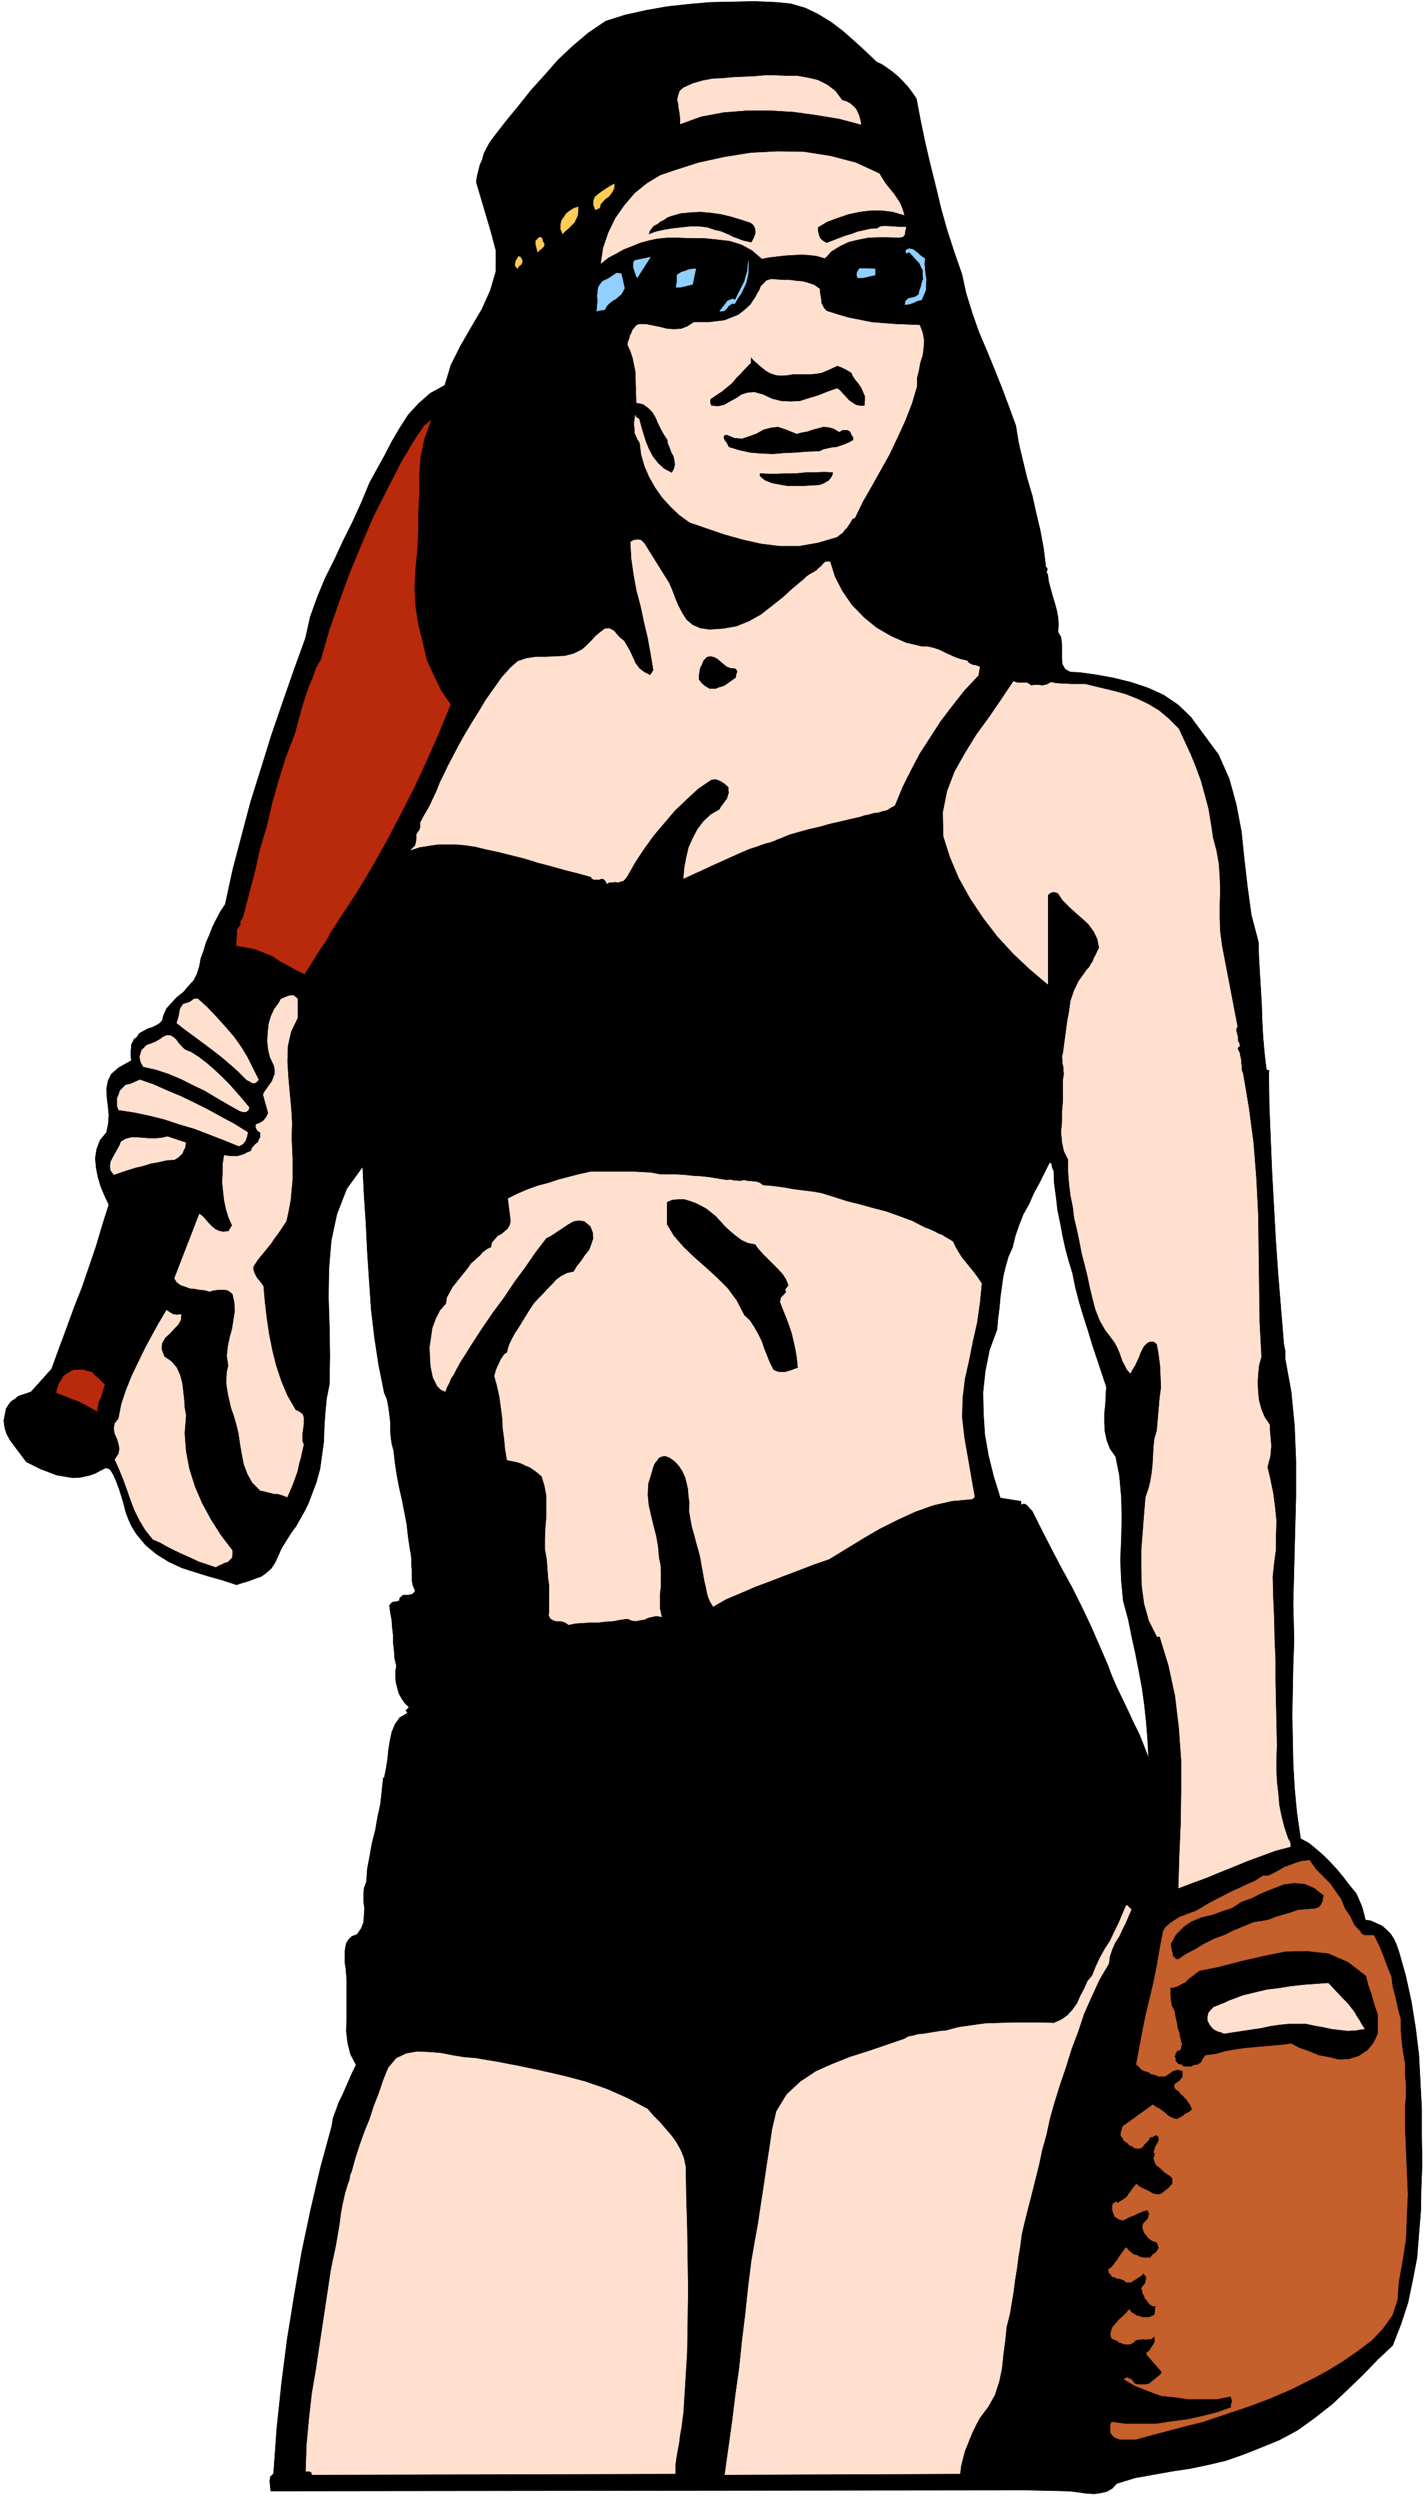 <svg xmlns="http://www.w3.org/2000/svg" fill-rule="evenodd" height="860.832" preserveAspectRatio="none" stroke-linecap="round" viewBox="0 0 3035 5327" width="490.455"><style>.brush0{fill:#fff}</style><path d="m1868 132 11 5 12 8 11 8 12 10 10 10 11 12 9 12 9 13 9 47 10 48 11 47 12 48 11 46 13 46 15 46 16 46 9 41 13 42 14 40 17 40 16 39 16 40 15 40 15 41 6 37 9 38 9 37 11 37 8 36 9 38 7 38 5 40 3 3v4l-2 4 3 5 2 15 4 15 4 15 5 16 4 15 3 16 1 15-1 16 6 10 2 14v31l1 13 6 11 11 6 20 1 36 5 38 7 36 9 36 12 33 15 31 21 27 26 25 34 34 46 23 52 15 55 11 58 6 59 7 60 8 58 15 57 1 33 2 35 2 33 2 35 1 34 2 34 3 34 4 34 7 3h-2l1 72 3 73 3 72 4 73 4 72 5 72 6 73 6 73 1 7 2 9v17l13 71 7 73 3 74v75l-2 75-2 77-2 77 2 79-2 52-1 53-1 52 1 53 1 51 3 53 5 53 8 55 17 9 16 13 15 13 15 15 14 15 14 17 13 17 14 17 3 6 3 7 3 7 3 7 2 6 2 8 2 7 2 9 12 2 13 6 11 5 10 9 8 8 7 11 5 11 5 14 15 53 12 55 9 56 7 57 3 57 3 58v59l1 59-2 50-1 51-4 49-4 50-9 47-10 48-15 46-18 46-31 29-31 32-33 32-34 32-37 29-36 26-39 21-39 16-38 15-37 13-38 9-38 8-40 6-39 7-39 7-39 12-9 10-12 7-13 3-14 2-16-1-14-2-15-2-12-1-88-2-1610 2-1-10-1-10 1-10 7-7 7-97 10-95 12-94 15-93 16-93 19-90 21-90 24-88 3-18 6-16 6-17 8-16 7-16 7-16 7-16 8-16-12-23-6-24-3-26 1-26v-82l-2-26-2-11v-22l1-9 2-10 5-8 7-7 11-4 9-13 5-13 1-15 1-14-2-15v-15l1-14 5-13 2-28 5-27 5-28 7-27 5-29 6-27 3-29 3-27h2l4-20 3-19 2-20 3-19 4-19 7-17 10-14 17-10-4-5 7-7-10-10-6-9-6-11-3-11-3-12-1-12v-12l2-11-4-17-1-16-2-17v-16l-2-17-1-15-3-16-2-15 6-7 8-1 7-2 1-6 7-6h11l4-1 5-1 3-3 3-4-5-12-2-11v-21l-1-12v-11l-1-11-2-10-4-27-3-27-5-26-5-26-6-26-5-26-4-27-3-26-4-15-2-14-1-16v-16l-2-17-2-15-3-16-6-14-12-60-9-59-7-60-4-59-4-61-3-61-4-61-3-61-34 47-21 54-12 56-5 60-1 61 2 62 1 62-1 62-6 30-3 31-2 30-1 31-4 29-4 29-8 29-11 29-6 16-8 16-9 16-9 16-11 15-10 16-10 16-8 18-6 13-8 12-10 9-11 8-14 5-13 5-14 4-12 4-30-10-29-8-29-9-28-9-28-13-26-16-23-19-20-24-10-16-7-15-6-16-4-16-5-17-5-16-6-16-6-14-6-10-5-4-6-1-6 3-8 4-7 4-8 3-6 2-18 4-17 1-18-3-17-3-18-7-16-6-16-8-14-7-9-12-9-12-9-12-8-11-7-13-4-13-2-15 3-15 2-10 5-8 5-7 9-6 7-6 9-3 9-3 9-3 44-49 16-44 16-43 16-44 17-43 15-44 15-44 13-44 14-44-9-19-8-19-6-20-4-20-2-21 3-19 7-19 14-17 4-20 1-18-2-19-2-17-1-18 3-17 7-15 16-14 27-15-1-8v-14l1-6v-6l3-6 3-6 5-3 6-9 9-5 9-5 10-3 8-4 8-5 5-6 2-9 7-16 11-12 11-12 14-11 11-13 11-12 7-14 5-16 3-17 6-16 5-17 7-16 7-18 8-16 9-17 10-15 16-74 19-72 19-72 22-70 22-71 24-70 24-69 25-69 10-45 15-42 17-41 20-40 19-41 20-40 19-42 17-41 16-29 16-29 15-29 17-29 18-28 22-24 25-22 31-17 13-43 20-40 23-40 23-39 18-40 12-41v-44l-12-45-30-101 2-13 3-12 3-12 5-11 3-12 6-12 6-11 7-10 27-35 28-34 27-34 29-32 29-33 31-29 33-28 37-25 41-13 45-10 45-8 46-5 46-4 47-1 47-1 47 2 30 3 31 9 27 13 28 17 25 19 25 22 23 21 24 23zm378 2363 1 27 4 29 3 27 6 29 5 27 6 27 7 26 8 26 6 30 8 31 9 30 10 31 9 30 10 30 10 30 10 30-1 18-1 20-2 19v20l1 18 4 19 7 18 12 17 8 41 4 45 1 44-1 46-2 44 2 45 4 42 11 41 7 35 8 36 7 36 7 37 5 36 4 37 3 38 2 39-10-26-10-25-12-24-11-24-12-25-12-25-11-25-9-24-19-44-18-41-20-42-20-40-22-40-21-40-21-41-20-40-6-6-4-5-5-4h-5l-4 2v-8l-44-7-14-45-11-44-8-45-3-45-1-46 5-46 9-45 16-43 2-24 3-23 2-23 3-21 3-22 5-21 6-21 9-20 6-25 8-23 9-23 12-21 10-23 12-22 11-22 11-22 4 2 1 5 1 5 3 6z" style="fill:#000;stroke:#000;stroke-width:1;stroke-linejoin:round"/><path d="m1874 370 6 10 7 11 8 10 9 11 7 10 7 11 5 12 4 13-24-7-24-3h-24l-23 3-24 5-23 8-22 8-20 12v9l3 11 2 4 4 4 4 3 6 3 13-5 13-5 13-5 14-4 13-5 14-3 13-3 15-1 6-4 7-1h8l9 1h8l8 1h15l-2 8-1 8-2 2-1 2-4 1-5 1-23-1h-21l-22 1-20 4-21 5-19 9-18 11-14 15-17-5-16-2-17-1-17 1-18 1-17 2-17 2-15 3-21-18-22-12-25-8-26-3-28-3h-27l-28-1h-26l-20 2-19 4-18 5-17 7-18 7-16 9-17 9-15 12 5-33 11-32 15-31 19-27 22-26 26-21 28-17 32-11 50-16 55-12 56-9 58-3 56 1 57 9 53 14 50 23zm-275 104 5 3 4 5 2 6 1 6-1 5-2 6-3 6-3 6-10-2-9-2-10-4-9-3-10-5-9-4-10-4-10-2-18-6-17-2h-19l-18 2-19 2-18 3-18 4-16 6 2-7 4-6 5-6 8-4 6-5 8-4 7-5 8-3 21-6 21-2 22-1 22 2 21 3 21 5 20 6 21 7zm148 142v6l1 6 1 6 1 6v5l3 6 3 6 6 6 22 7 24 7 25 5 25 5 25 2 26 2 25 1 26 1 6 16 3 16-1 16-2 16-5 15-3 17-4 16v18l-11 37-14 36-16 35-17 36-19 34-19 34-19 33-17 35-6 3-3 6-4 6-4 6-5 5-4 6-6 4-6 5-41 12-40 7h-41l-40-5-40-9-39-11-38-13-35-12-22-16-19-18-18-20-14-20-13-23-10-23-7-25-3-24-5-8-3-7-3-7v-7l-1-8v-7l1-8 2-7-2 2 9 6 4 15 5 17 5 16 7 17 8 15 11 14 13 12 17 9 5-9 2-9-1-9-2-9-5-9-3-9-4-9-1-8-8-12-6-11-6-12-5-12-7-12-9-9-11-8-14-3-1-17v-16l-1-17v-15l-3-15-3-15-5-15-6-13 1-7 3-7 1-6 3-5 2-6 4-5 4-5 6-3h14l15 3 15 3 16 4 15 1 15-1 13-5 14-9h32l16-2 17-2 15-6 15-6 13-10 13-12 5-8 5-7 4-8 5-8 3-8 6-6 6-6 10-3 12 1 14 1h14l14 2 13 1 14 4 11 4 11 8zm-49 308 11-3 12-2 11-4 12-3 11-3 11 1 11 3 12 7 6-4h12l6 4 1 4 3 5 2 3v6l-9 5-9 4-9 3-9 3-10 1-9 2-9 2-8 4-27 1-25 2-24 1-24 2-24-1-24-2-23-5-23-7-4-8-5-7-2-4v-4l2-3 5-1 17 7 16 1 15-5 16-6 14-8 15-4 16-2 18 6 22 9zm78 82-1 5-2 5-3 4-3 4-10 6-10 4-17 1-17 1h-35l-18-3-15-3-15-6-11-9v-7l18 1h20l20-1h21l19-2h20l19-1 20 1zm-97-207 11-2h37l12-1 12-2 12-5 13-6 9-4 10 4 10 5 10 6 3 7 6 9 6 7 6 9 4 9 4 9v9l-1 12h-10l-9-2-8-5-7-5-7-8-6-6-6-7-6-4-20 7-20 8-20 6-19 6-20 1-20-1-20-5-19-9-18-5-14 1-13 4-12 8-13 7-12 7-13 3-15-1-3-7 1-8 12-8 12-8 11-9 11-9 9-11 10-10 10-11 11-11v-13l6 7 9 8 8 7 10 8 9 5 12 4 11 1 14-1zm-253 444 6 14 6 16 7 17 9 17 9 14 13 11 16 7 20 3 30-2 28-5 27-11 25-14 23-18 24-19 22-20 23-19 6-6 6-4 7-4 7-4 5-5 6-5 4-5 5-4h9l10 32 16 31 20 29 26 27 27 22 31 18 32 14 34 8h12l13 3 12 4 12 6 11 5 11 5 12 4 13 3 4 5 8 4 7 1 8 3-3 18-30 32-26 33-25 33-22 34-22 34-19 36-18 36-16 39-9 5-8 5-9 2-9 3-10 1-10 3-10 2-9 3-22 5-21 5-22 5-21 6-22 5-22 6-21 6-19 8-6 2-6 3-6 2-5 2-6 1-6 2-6 2-5 2-21 7-21 9-20 9-20 9-20 9-19 9-20 9-19 9 2-23 4-21 5-22 9-20 10-19 13-17 15-14 19-11 3-6 5-6 4-6 4-5 2-7 2-6-1-6v-6l-9-8-8-5-10-4-10 1-28 19-25 23-25 24-23 27-22 26-21 29-19 29-17 30-4 5-4 4-5 1-5 2-7-1-7 1h-6l-4 3-4-7-3-3-5-1-5 2h-11l-4-2-3-4-29-8-28-7-28-8-27-7-29-9-28-7-28-7-28-6-20-5-20-3-20-2h-41l-20 3-19 3-18 6 9-9 2-7 1-8v-9l3-5 3-4 2-5v-11l9-17 10-17 8-17 8-17 7-18 9-18 8-17 9-17 13-25 14-25 15-25 15-24 15-25 17-24 17-24 19-21 15-13 18-6 20-3h21l20-1 21-1 19-5 18-9 9-8 10-10 10-11 10-8 9-7 9-1 10 5 12 14 10 8 7 12 6 11 6 13 5 11 8 11 10 8 14 7 7-11-6-36-6-33-8-34-7-33-9-34-6-33-5-35-2-35 7-4 8-1 7 1 7 7 53 85zm141 181 4 4 1 4-2 4-1 8-7 5-7 5-7 5-7 4-8 2-7 3h-14l-10-6-7-6-6-8v-9l1-6 1-6 1-5 3-5 4-10 8-8 8-1 8 2 7 4 7 6 6 5 6 5 8 3 10 1zm631 37 5-1h12l6 1 10-2 9-5 10 2 11 1h10l11 1h31l12 3 25 6 25 6 25 7 25 10 23 11 23 14 20 17 21 21 12 26 13 28 11 27 11 30 8 29 8 30 5 30 5 33 7 26 5 28 2 28 1 30-1 29v29l1 29 4 30 33 172-3 7 2 8 2 8v8l3 5 1 6-5 4 2 5 3 6 1 7 2 8v7l1 7v7l3 8 12 71 10 75 6 76 4 78 1 77 1 77 1 75 4 74-5 18-2 19-1 19 1 20 2 18 5 18 7 17 11 16v11l1 11 1 11 1 12-1 11-1 11-3 11-3 12 6 26 6 29 4 30 3 30-1 30v30l-4 29-3 29 1 44 2 45 1 45 2 45v45l1 45 1 45 1 47-1 25v26l1 25 3 26 2 24 5 25 6 23 8 24 2 3 2 4 1 4v6l-31 8-30 11-30 11-29 12-30 12-29 12-30 11-29 11 2-68 3-68 1-69v-68l-5-69-8-67-14-65-19-62h-6l-17-34-10-36-5-37-1-38v-39l3-39 3-38 3-36 6-17 4-16 3-18 2-18 1-19 1-19 2-18 5-16 2-24 2-23 2-23 3-23-1-24-1-22-3-24-4-22-6-5-5-1-6 1-5 3-6 6-4 7-4 8-3 9-4 8-4 9-5 8-5 9-7-8-4-8-5-9-3-9-4-11-4-9-5-10-5-7-16-21-12-21-9-23-6-23-6-25-5-24-6-24-6-23-5-26-5-24-6-25-3-24-5-25-3-24-2-26v-26l-9-18-4-19-2-22 2-21v-23l2-22v-45l1-7 1-6-1-7v-7l-2-8v-7l-1-8 2-7 3-23 3-22 3-23 4-21 3-22 7-21 10-21 13-18 4-6 5-5 4-7 4-6 3-8 4-7 3-7 4-7-4-20-8-16-11-15-13-12-15-13-14-13-13-13-10-15-9-3-7 2-6 5v190l-38-32-35-33-34-37-30-39-28-42-24-43-19-45-14-44-1-51 9-45 16-42 22-39 24-39 27-37 26-38 26-39 8 3h21l9 6zm-818 3033 12 14 14 14 12 14 13 15 10 14 9 16 7 17 4 19 1 64 2 66 1 66 1 67-1 66-1 66-4 65-4 64-2 15-2 16-3 16-2 17-3 16-3 17-2 16v17l-774 2-1-5-4-2h-8l2-57 5-54 6-54 9-53 8-54 8-53 8-53 8-53 5-24 5-23 4-23 4-23 3-24 4-22 5-22 6-20 2-5 2-7 1-7 3-7 8-29 9-28 10-28 11-27 9-28 11-28 9-27 11-27 17-20 21-10 23-4 25 1 25 2 26 5 24 4 25 2 47 8 47 9 47 10 48 11 45 12 46 16 43 19 43 23zm1031-425-6 14-6 14-7 14-7 15-9 14-6 14-5 15-2 15-20 34-17 37-16 36-13 39-14 37-12 39-13 38-12 39-9 32-7 33-9 32-7 33-8 32-8 32-8 31-8 32-5 22-3 24-4 24-3 24-4 24-3 24-4 24-4 24-7 28-3 29-4 30-3 30-6 28-9 28-14 25-18 24-7 13-7 14-6 14-6 15-6 15-4 15-4 16-2 17-501 2 8-57 8-57 7-57 8-57 6-58 7-57 6-57 7-56 7-40 7-39 6-40 6-39 6-41 6-39 6-41 9-39 22-36 29-27 33-22 36-16 38-15 38-12 38-13 38-13 9-5 10-2 11-3 12-1 12-2 12-2 12-2 12-1 26-7 28-4 29-4 30-1 29-1h58l29 1 16-7 13-9 11-12 10-14 7-16 8-15 7-16 10-12 8-20 9-19 10-18 11-17 9-19 9-18 8-19 8-19 2-1 3 3 3 3 3 3zM1408 2503h34l17 1 18 2 18 1 18 2 18 3 18 3 7-1 10 2h5l6 1 4-1 5-1 3 1 6 1h5l6 1h5l6 2 4 2 5 4 15 1 16 2 15 2 16 3 15 2 16 2 16 2 16 3 26 8 28 9 28 7 29 8 27 7 28 10 27 10 27 14 6 2 7 3 7 3 9 5 8 3 8 5 7 4 8 5 5 11 7 12 7 11 9 11 8 10 9 11 8 11 8 12-4 41-6 42-9 40-8 40-9 40-5 41-1 42 5 43 22 126-5 4-43 4-40 9-39 14-37 17-38 19-36 21-36 22-36 22-32 11-31 12-32 12-31 12-32 12-30 13-31 13-28 16-6-10-4-9-3-11-2-11-3-12-2-11-2-12-2-10-3-18-4-16-5-17-4-16-5-17-3-17-3-17 1-16-2-15-1-14-3-14-3-12-6-13-7-11-9-10-11-8-10-4-7 1-7 3-4 6-5 6-3 7-2 7-2 7-7 23-1 23 2 22 5 22 5 21 6 23 4 23 2 24 3 13 1 15v32l-2 16v32l4 17-11-2-9 2-9 2-8 4-9 1-8 2-9-1-9-4-16 2-15 3-17 1-16 2h-17l-16 1-15 1-14 3-7-5-6-2-8-1h-7l-7-3-4-3-3-6 1-8v-56l-2-14-1-13-1-14-1-13-4-23v-23l1-23 2-23v-45l-4-21-6-20-9-8-8-6-9-6-8-3-10-5-10-3-10-2-10-2-4-23-2-22-3-22-1-22-3-23-3-22-5-23-6-22 2-7 2-7 3-7 3-6 3-7 4-6 4-6 6-4 4-15 6-13 7-13 8-12 8-13 8-13 8-13 8-12 9-10 10-10 10-11 10-10 9-10 11-8 12-6 14-3 7-12 9-11 8-12 9-11 5-13 4-12-1-13-5-13-13-11-12-2-12 2-12 7-12 8-12 8-12 8-10 5-23 30-22 32-23 31-22 33-23 31-22 32-21 32-20 32-6 9-5 9-5 9-5 10-6 9-4 10-5 9-3 9-9-4-8-8-3-6-3-6-3-6-1-5-4-19-1-19-1-21 3-20 3-21 7-19 9-18 13-15 2-13 6-11 6-11 8-10 8-10 8-10 8-10 7-10 10-9 10-9 5-6 5-4 6-4 7-3 2-10 6-7 6-7 8-4 7-6 6-5 5-8 2-9-6-48 20-10 21-9 22-8 23-6 21-7 23-6 23-6 23-5h93l18 1 18 1 20 4zm202 148 7 10 10 11 11 11 11 11 10 10 10 11 7 11 5 13-7 9 2 5-5 6-6 6-2 9 6 16 7 17 6 16 6 18 4 17 4 18 3 18 2 21-7 2-7 3-7 2-6 2h-13l-7-2-6-3-8-16-6-15-6-15-5-15-8-16-8-14-9-14-12-11-16-31-19-26-24-24-23-21-25-22-22-21-21-24-15-25v-48l12-5 13-1h13l13 4 11 4 12 6 11 6 10 8 10 8 10 11 10 11 12 11 11 9 12 9 13 6 16 3zm-976-482-14 29-7 31-1 33 2 33 3 33 3 33 2 32-1 31 1 22 1 23v45l-2 21-2 22-4 22-5 23-8 12-8 12-9 12-8 12-9 11-9 11-9 11-8 12-3 6 1 6 2 6 3 6 3 5 5 6 4 5 4 6 3 34 4 34 5 34 7 35 8 32 11 33 13 31 18 31 5 2 5 3 5 4 2 7v13l-1 7-1 8-1 7v15l3 7-3 13-3 14-4 14-3 15-5 14-5 14-6 14-6 14-7-3-6-2-7-2h-7l-8-2-8-2-8-2-6-1-17-17-10-18-8-21-4-21-4-23-3-21-5-21-6-20-5-14-3-13-3-13-2-12-2-13v-13l1-13 3-13-3-21 2-19 4-20 5-18 3-19 3-19-1-19-4-18-6-5-5-3-7-1h-13l-7 1-6 1-5 2-10-3-11-1-11-2-10-1-11-4-9-3-8-6-5-8 53-137 7 5 7 8 6 7 7 7 6 5 8 4 9 2 12-1 8-13-8-18-5-17-4-19-2-18-2-20 1-19v-19l3-19 6 1 7 1h15l7-2 7-2 7-4 8-3 2-6 4-5 4-4 5-4 2-5 3-5v-11l-5-3-3-4-2-5 1-5 8-3 8-5 6-8 4-8-11-40 4-7 5-7 5-7 5-7 3-8 3-8v-9l-2-9-8-17-4-16-2-18 1-18 2-19 5-17 7-15 9-12 5-9 9-4 8-3 9-1 9 7v41zm-213-41 20 18 20 21 18 20 19 22 15 21 14 23 12 24 12 24-6 6-6 1-7-4-6-3-18-18-18-16-19-16-18-14-20-15-19-14-19-14-18-14 2-7 2-6 1-6 1-5 1-6 3-5 3-5 6-2 7-2 5-3 5-4 8-1zm-14 114 17 11 17 13 16 14 16 15 15 15 15 17 14 16 14 17-2 6-5 3h-7l-6-2-25-14-24-14-25-15-25-12-26-13-26-11-27-9-27-6-5-8-2-6-1-8 2-6 2-7 6-6 5-5 9-3 5-2 5-2 5-3 5-3 4-3 5-3 6-2 7 1 5 3 6 5 4 6 5 6 4 4 5 5 6 3 8 3zm121 171-2 9-3 9-6 7-8 4-32-13-31-12-31-12-31-9-33-11-32-8-33-7-33-5-3-8v-17l3-7 3-9 6-6 6-6 10-2 20-9 29 10 29 13 29 12 29 14 28 14 29 16 28 15 29 18zm-132 22-1 5-1 6-3 5-2 6-8 8-9 6-17 1-17 4-17 3-16 5-17 4-16 5-15 5-14 5-7-9-1-9 1-9 4-8 5-9 5-9 5-9 3-8 10-6 12-3h13l13 1 12 1h13l13-1 13-3 39 13zm-10 366-1 11-5 10-9 9-9 10-10 9-7 12-1 13 6 16 15 10 11 13 7 15 5 18 2 17 2 18 1 17 3 17-3 38 3 39 7 37 12 38 15 35 19 35 21 33 25 33v8l-1 7-4 4-5 5-7 2-6 3-7 3-5 3-18-6-18-6-17-8-16-7-17-8-16-8-16-9-16-7-16-20-12-20-11-22-8-21-8-23-8-22-9-22-9-20 8-12 2-11-2-11-3-10-5-11-2-11 2-11 8-10 6-31 10-30 12-30 14-29 14-29 15-28 15-27 16-27 6 4 8 5 8 1 9-1zM1795 214l8 2 8 4 6 5 7 7 3 6 4 9 2 8 2 10-45-12-48-8-50-7-49-3h-51l-50 4-48 9-44 16v-11l-1-11-2-11-1-9-2-10 2-9 3-9 8-7 20-9 21-6 21-4 22-1 21-2 23-1 22-1 23-2h22l24 1h23l23 4 21 5 20 10 17 13 15 20zm1065 4043 6 6 7 7 6 8 7 9 5 9 6 9 5 9 6 9-18 3-17 1-18-2-17-2-18-4-18-3-18-4h-38l-20 2-20 3-18 4-20 3-20 3-20 3-19 3-7-3-7-2-6-3-4-3-5-6-3-5-3-6v-7l2-9 5-6 6-6 8-3 7-3 8-3 8-4 8-3 24-9 25-6 25-6 25-3 25-4 26-3 27-2 28-2 29 31z" style="stroke:#ffe0cf;stroke-width:1;stroke-linejoin:round;fill:#ffe0cf"/><path d="M1309 392v8l-3 7-4 6-5 6-7 5-5 5-5 6-2 8-9 4-4-10v-9l3-8 7-6 8-6 9-6 8-5 9-5zm-77 49v9l-1 9-3 7-4 8-6 6-6 6-7 6-6 6-4-10v-9l2-9 5-7 5-8 8-6 8-5 9-3zm-72 79-1 5-4 4-5 4-4 4-2-8-2-8v-8l7-7h5l2 5 1 4 3 5zm-47 35v4l-2 4-5 4-3 5-3-3-2-3 1-9 4-7 2-3h3l2 2 3 6z" style="stroke:#ffcc54;stroke-width:1;stroke-linejoin:round;fill:#ffcc54"/><path d="m1971 551-1 11 1 11 1 11 2 12-1 11v11l-4 10-5 11-9 2-8 4-9 3-9 1 1-7 3-3 3-3 5-1 9-2 8-5 2-9 3-8 2-9 3-8-1-9v-9l-4-8-3-7-22-24-4 2h-3v-6l6-3 7 1 4 2 5 4 4 3 4 4 4 3 6 4zm-613 41-3-7-3-9-2-6v-11l3-4 33-7-28 44zm208 55h-7l-3 3-4 2-2 4-3 3-3 3-5 1h-5l7-9 7-9 3-4 5-2 5-2 6 2 5-10 5-10 5-10 5-10 3-11 3-10 1-11 1-10v23l-2 11-3 12-5 11-6 12-7 10-6 11zm299-61-9 2-8 2-10 2h-10l-2-6 1-6 3-5 2-3 33 1v13zm-389 20-9 2-8 2-9 2h-9l1-7 1-6v-13l9-6 10-3 4-2 5-1 6-1h6l-7 33zm-145 8-3 6-4 7-6 5-6 5-7 4-6 5-6 6-4 8-9 1-8 2 1-12 1-10-1-10 1-9 1-9 4-7 6-7 11-5 6-4 6-4 6-4 10 1 7 31z" style="stroke:#91cfff;stroke-width:1;stroke-linejoin:round;fill:#91cfff"/><path d="M918 896h0l-14 39-8 38-3 39v38l-2 42v39l-2 40-4 39-2 42 2 40 6 39 9 36 9 39 15 33 16 33 20 29-25 61-26 59-27 58-28 55-31 59-31 55-33 55-35 53-11 17-9 14-9 17-10 14-11 17-9 15-9 14-7 11-19-9-16-9-17-9-16-11-20-8-19-7-20-4-18-3 2-35h1l2-4 2-2 2-3v-8l2-3 3-4 13-49 13-50 11-49 15-50 11-48 14-49 15-48 19-49 5-19 6-22 5-18 7-22 6-18 9-21 7-20 11-20 17-60 22-63 22-60 26-63 25-58 30-59 29-57 35-58 2-2 3-4 2-4 4-5 2-4 5-3 4-4 5-4zM223 2950l-3 9-2 7-2 8-2 5-4 8-1 7-2 7v6l-11-6-9-5-11-6-10-5-12-4-11-5-11-4-11-4v-5l3-9 2-6 6-9 3-6 6-5 7-4 9-5h20l10 3 9 2 7 8 7 5 6 7 7 6z" style="stroke:#b9290b;stroke-width:1;stroke-linejoin:round;fill:#b9290b"/><path d="M2805 3984h0l15 15 15 15 11 16 12 17 8 20 11 16 9 19 13 14 2 4 3 2 4 2h20l11 22 9 22 8 22 9 22 3 23 6 22 5 24 6 22v24l2 24 3 24 4 22v24l2 22v23l-2 22v46l2 46 2 48 2 48-2 47-2 48-7 46-8 44-3 40-11 33-21 29-23 24-32 24-29 20-31 19-29 16-48 24-46 20-48 18-45 15-50 17-48 12-49 13-48 13h-33l-5-2-6-2-5-5-2-2-2-4v-16l2-6 29 4h66l33-5 31-4 33-7 32-8 31-11v-7l2-4v-5l-2-4v-4l-31 6h-61l-27-4-30-3-27-10-28-11-24-14 2-2 6-2 1 2 6 2 4 5 3 4 6 2h20l6-2 7-6 4-3 5-4 6-5 5-6-33-38v-4l6-4 3-5 4-6 2-3 3-6-1-5v-6l-8 6h-5l-6 1-5-1-6 1h-5l-6 2-4 4-7 4h-13l-5-2-6-2-5-4-6-2-5-3-2-8 2-9 3-7 8-9 5-6 8-7 7-7 7-8 4 6 5 3 6 4 7 2 6 2h15l7-4h2l2-2v-2l1-3v-9l2-4h-7l-6-4-3-3-4-6-4-4-1-5-4-6v-5l-2-4 2-5 4-4 3-5v-4l2-6-2-3-5-6-6 6-5 3-6 4-4 2-5 4h-11l-4-4-5-2-6-2h-5l-4-3h-5l-4-6-4-4v-7l4-2 5-5 4-6 6-7 3-6 4-5 5-7 6-8 5 6 6 5 5 4 8 2 5 3 8 2h16v-2l4-5 4-2 5-5 2-4 2-4-2-5-2-6-7-2-6-3-5-4-4-5-5-6-2-5-2-8 2-7 2-2 3-4 2-1 4-6v-4l2-3-2-4-2-5-11 3-9 4-11 5-10 4-11 6-9-2-9-6-5-13v-11l1-1v-2l6-4 5 2 6-4 5-3 8-6 3-5 6-8 5-7 6-7 6 5 7 4 7 3 8 4 7 4 7 2h8l7-4 2-2 5-4 4-3 4-4 1-2 4-3v-13l-7-6-8-5-7-6-5-5-8-6-3-7-2-7 3-10-3-3 2-6 1-5 4-6 2-4 2-5v-6l-6-5-7 4-6 1-3 6-4 4-5 5-4 6-6 3h-3l-8-1-5-4-6-2-5-6-6-3-3-6-4-5v-6l4-14 64-46 7 5 8 4 7 5 7 6 6 5 9 4 7 2 11-6 2-1 4-4 5-2 6-4 2-1 3-4-2-4-3-7-4-4-2-5-5-4-4-5-5-4-4-6-6-3-3-6v-2l3-5 4-2 6-5 1-2 4-4v-13l-5-2-6-1-5 1-6 2-5 4-6 4-5 3h-15l-6-3-9-2-5-4-8-2-7-3-5-6-6-5 6-33 7-37 7-35 9-37 8-34 7-35 6-35 7-37 5-9 10-9 9-6 11-7 11-4 13-5 11-4 12-7 15-9 17-9 16-8 17-9 16-7 17-8 16-7 17-11h11l11-5 11-6 12-7 11-4 13-5 13-4 17-2 14 20zm107 226 5 20 7 20 6 22 7 20v42l-9 19-13 16-20 13-20 6-22 1-20-5-22-4-22-9-20-7-17-9-24 3-24 2-23 2-22 2-24 3-22 4-22 6-22 3-6 9-3 6-8 5h-5l-9 4h-15l-6-5h-5l-4-4-3-4v-5l-2-4 2-4v-3l5-6h4l3-5v-4l2-5-2-4-1-6-2-5v-6l-4-11-2-12-3-13-2-13-6-11-2-13-1-13v-13h7l9-3 7-4 10-5 5-6 7-5 8-6 9-7 40-8 46-12 48-11 49-10 46-1 46 5 42 18 39 30zm-90-171-2 6v5l-2 4-2 4-3 5-4 2-4 2h-3l-19 2-16 1-17 6-14 4-17 5-15 6-16 3-15 2-22 9-22 9-20 10-20 7-22 11-18 11-21 11-16 11h-6l-3-4-4-3v-6l-2-4v-5l-2-6v-5l11-20 17-17 16-11 22-9 22-5 22-8 21-7 20-13 20-7 22-11 22-9 26-10 22-3 23 2 21 9 20 16z" style="stroke:#c55f2c;stroke-width:1;stroke-linejoin:round;fill:#c55f2c"/></svg>
